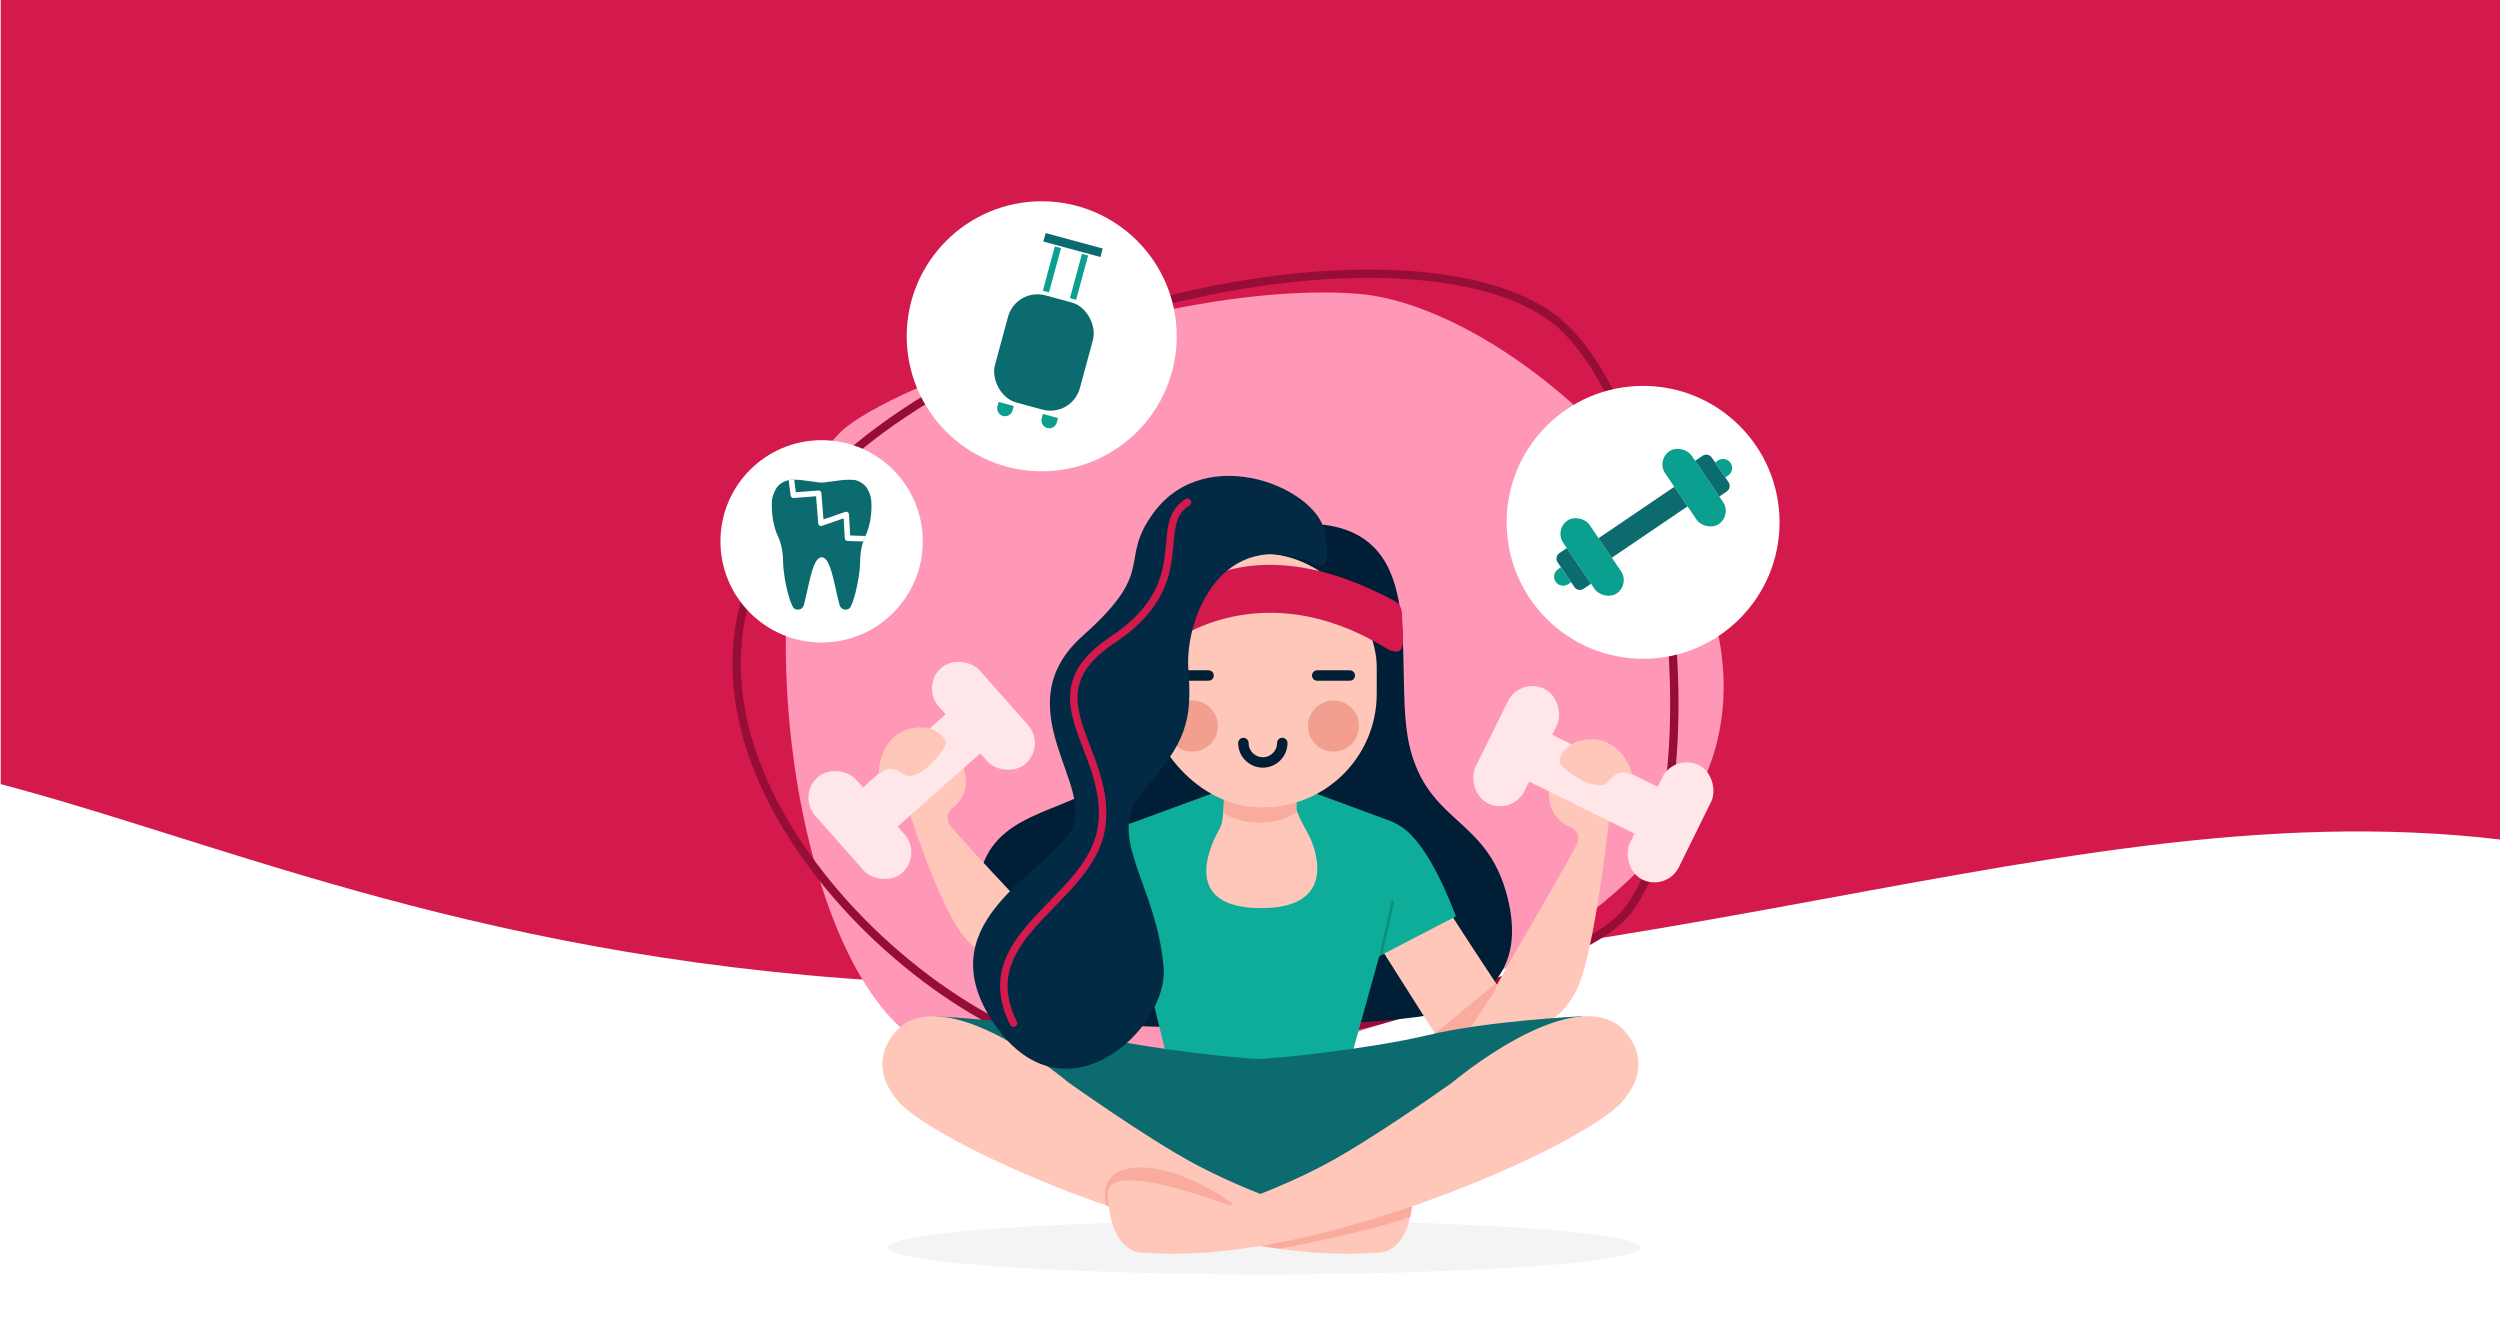 <?xml version="1.0" encoding="UTF-8"?>
<svg id="Laag_1" data-name="Laag 1" xmlns="http://www.w3.org/2000/svg" xmlns:xlink="http://www.w3.org/1999/xlink" viewBox="0 0 450 240">
  <defs>
    <style>
      .cls-1, .cls-2, .cls-3, .cls-4, .cls-5 {
        fill: none;
      }

      .cls-6 {
        fill: #1d1d1b;
        opacity: .05;
      }

      .cls-2 {
        stroke: #fff;
        stroke-linejoin: round;
      }

      .cls-2, .cls-4, .cls-7, .cls-5 {
        stroke-linecap: round;
      }

      .cls-3 {
        stroke: #960e38;
        stroke-width: 1.5px;
      }

      .cls-3, .cls-4, .cls-7, .cls-5 {
        stroke-miterlimit: 10;
      }

      .cls-8 {
        clip-path: url(#clippath);
      }

      .cls-9, .cls-10 {
        fill: #f9ac9d;
      }

      .cls-11 {
        fill: #032a44;
      }

      .cls-12 {
        fill: #001f37;
      }

      .cls-13, .cls-14, .cls-15, .cls-16 {
        fill: #fff;
      }

      .cls-17 {
        fill: #ffe7e9;
      }

      .cls-18 {
        fill: #f29f8f;
      }

      .cls-19, .cls-20 {
        fill: #ffc7b9;
      }

      .cls-21 {
        fill: #ff97b7;
      }

      .cls-22 {
        fill: #d41a4d;
      }

      .cls-23 {
        fill: #0ead9a;
      }

      .cls-24 {
        fill: #0a9f8e;
      }

      .cls-25 {
        fill: #0b6b6f;
      }

      .cls-4 {
        stroke: #d41a4d;
        stroke-width: 1.34px;
      }

      .cls-7 {
        fill: #383838;
        stroke: #0c8e7b;
        stroke-width: .47px;
      }

      .cls-5 {
        stroke: #001f37;
        stroke-width: 1.88px;
      }

      .cls-26 {
        clip-path: url(#clippath-4);
      }

      .cls-27 {
        clip-path: url(#clippath-2);
      }

      .cls-28 {
        clip-path: url(#clippath-7);
      }

      .cls-29 {
        clip-path: url(#clippath-8);
      }

      .cls-30 {
        clip-path: url(#clippath-6);
      }

      .cls-31 {
        clip-path: url(#clippath-5);
      }

      .cls-32 {
        filter: url(#drop-shadow-8);
      }

      .cls-14 {
        filter: url(#drop-shadow-5);
      }

      .cls-15 {
        filter: url(#drop-shadow-7);
      }

      .cls-16 {
        filter: url(#drop-shadow-6);
      }

      .cls-10, .cls-20 {
        fill-rule: evenodd;
      }
    </style>
    <filter id="drop-shadow-5" filterUnits="userSpaceOnUse">
      <feOffset dx="0" dy="0"/>
      <feGaussianBlur result="blur" stdDeviation="12.28"/>
      <feFlood flood-color="#000" flood-opacity=".08"/>
      <feComposite in2="blur" operator="in"/>
      <feComposite in="SourceGraphic"/>
    </filter>
    <clipPath id="clippath">
      <rect class="cls-1" x="-470.32" y=".44" width="450" height="239.98"/>
    </clipPath>
    <filter id="drop-shadow-6" filterUnits="userSpaceOnUse">
      <feOffset dx="0" dy="0"/>
      <feGaussianBlur result="blur-2" stdDeviation="12.28"/>
      <feFlood flood-color="#000" flood-opacity=".08"/>
      <feComposite in2="blur-2" operator="in"/>
      <feComposite in="SourceGraphic"/>
    </filter>
    <clipPath id="clippath-2">
      <rect class="cls-1" x=".13" y="-.15" width="450" height="239.98"/>
    </clipPath>
    <filter id="drop-shadow-7" filterUnits="userSpaceOnUse">
      <feOffset dx="0" dy="0"/>
      <feGaussianBlur result="blur-3" stdDeviation="12.4"/>
      <feFlood flood-color="#000" flood-opacity=".08"/>
      <feComposite in2="blur-3" operator="in"/>
      <feComposite in="SourceGraphic"/>
    </filter>
    <clipPath id="clippath-4">
      <rect class="cls-1" x="470.39" y="-.52" width="450" height="239.98"/>
    </clipPath>
    <clipPath id="clippath-5">
      <path class="cls-1" d="M220.29,142.3s.21,5.24-.78,6.93c-.99,1.69-7.84,14.23,7.51,14.23s8.62-13.04,8.62-13.04c0,0-2.31-4.04-2.31-4.95s.17-3.47,.17-3.47l-13.2,.29Z"/>
    </clipPath>
    <clipPath id="clippath-6">
      <path class="cls-1" d="M220.29,142.3s.21,5.24-.78,6.93c-.99,1.69-7.84,14.23,7.51,14.23s8.62-13.04,8.62-13.04c0,0-2.31-4.04-2.31-4.95s.17-3.47,.17-3.47l-13.2,.29Z"/>
    </clipPath>
    <clipPath id="clippath-7">
      <path class="cls-1" d="M162.36,184.58s-7.48,5.72-.69,13.65c6.79,7.93,55.54,29.84,85.97,27.23,0,0,6.1,1.07,6.71-10.45,.36-6.75-21.82,1.98-21.82,1.98,0,0-8.7-2.82-17.32-7.4-8.62-4.58-22.96-14.8-22.96-14.8,0,0-20.29-17.16-29.9-10.22Z"/>
    </clipPath>
    <filter id="drop-shadow-8" filterUnits="userSpaceOnUse">
      <feOffset dx="0" dy="0"/>
      <feGaussianBlur result="blur-4" stdDeviation="4.68"/>
      <feFlood flood-color="#000" flood-opacity=".05"/>
      <feComposite in2="blur-4" operator="in"/>
      <feComposite in="SourceGraphic"/>
    </filter>
    <clipPath id="clippath-8">
      <path class="cls-25" d="M155.65,96.77s-.83,1.69-.83,4.36c0,1.98-.76,6.19-1.69,8.07-.43,.83-1.69,.68-1.98-.22-.9-3.13-1.55-8.7-3.24-8.66-1.73-.04-2.34,5.53-3.24,8.66-.29,.9-1.55,1.04-1.98,.22-.97-1.87-1.73-6.09-1.73-8.07,0-2.67-.83-4.36-.83-4.36-1.15-2.38-1.26-4.97-1.19-6.59,.07-.94,.58-2.09,1.04-2.63,.09-.11,.2-.21,.32-.32,.66-.56,1.51-.87,2.37-.88,.61-.01,1.36,.02,1.99,.12l2.73,.36c.34,.04,.68,.04,1.01,0l2.74-.36c.9-.14,2.16-.14,2.74-.07,.61,.11,1.48,.61,1.94,1.15,.47,.54,.97,1.69,1.01,2.63,.11,1.62,0,4.21-1.19,6.59h0Z"/>
    </clipPath>
  </defs>
  <rect class="cls-14" x="-470" y="-.07" width="450" height="240.54"/>
  <g class="cls-8">
    <path class="cls-22" d="M-544.9,139.92c-511.96,146.79-136.68-1336.95,820.14-686.1,406.49,276.5,24.96,892.29-193.48,739.39-98.16-68.7-167.43-38.2-272.77-22.42-216.46,32.42-266.19-56.01-353.88-30.87Z"/>
  </g>
  <rect class="cls-16" x=".45" y="-.66" width="450" height="240.54"/>
  <g class="cls-27">
    <path class="cls-22" d="M-74.46,139.33c-511.96,146.79-136.68-1336.95,820.14-686.1,406.49,276.5,24.96,892.29-193.48,739.39-98.16-68.7-167.43-38.2-272.77-22.42C62.97,202.62,13.23,114.19-74.46,139.33Z"/>
  </g>
  <rect class="cls-15" x="470.39" y="-.8" width="450" height="240.54"/>
  <g class="cls-26">
    <path class="cls-22" d="M395.8,138.97c-511.96,146.79-136.68-1336.95,820.14-686.1,406.49,276.5,24.96,892.29-193.48,739.39-98.16-68.7-167.43-38.2-272.77-22.42-216.46,32.42-266.19-56.01-353.88-30.87Z"/>
  </g>
  <g>
    <path class="cls-21" d="M152.41,76.81c-17.88,13.89-13.1,85.08,8.6,107.12,21.71,22.04,108.39,6.65,140-34.11,31.61-40.75-25.39-94.42-56.47-96.93-31.08-2.51-80.38,14.79-92.13,23.91Z"/>
    <path class="cls-3" d="M290.3,166.59c17.92-13.83,13.36-85.04-8.28-107.15-21.64-22.11-108.37-6.97-140.1,33.69-31.74,40.66,25.11,94.5,56.18,97.09,31.07,2.6,80.42-14.55,92.2-23.64Z"/>
  </g>
  <g>
    <circle class="cls-13" cx="295.76" cy="94.02" r="24.56"/>
    <g>
      <rect class="cls-24" x="302.07" y="79.87" width="5.73" height="15.83" rx="2.87" ry="2.87" transform="translate(3.32 186.36) rotate(-34.16)"/>
      <path class="cls-25" d="M307.07,81.5h1.62c.66,0,1.19,.54,1.19,1.19v5.38c0,.66-.54,1.19-1.19,1.19h-1.62v-7.77h0Z" transform="translate(5.27 187.93) rotate(-34.16)"/>
      <path class="cls-24" d="M309.44,82.33h.63c.9,0,1.63,.73,1.63,1.63h0c0,.9-.73,1.63-1.63,1.63h-.63v-3.27h0Z" transform="translate(6.43 188.87) rotate(-34.16)"/>
      <rect class="cls-24" x="283.71" y="92.33" width="5.73" height="15.83" rx="2.87" ry="2.87" transform="translate(580 22.29) rotate(145.84)"/>
      <path class="cls-25" d="M281.63,98.76h1.62c.66,0,1.19,.54,1.19,1.19v5.38c0,.66-.54,1.19-1.19,1.19h-1.62v-7.77h0Z" transform="translate(574.88 28.66) rotate(145.84)"/>
      <path class="cls-24" d="M279.81,102.43h.63c.9,0,1.63,.73,1.63,1.63h0c0,.9-.73,1.63-1.63,1.63h-.63v-3.27h0Z" transform="translate(571.85 32.44) rotate(145.84)"/>
      <rect class="cls-25" x="287.51" y="91.89" width="16.48" height="4.25" transform="translate(-1.77 182.28) rotate(-34.16)"/>
    </g>
  </g>
  <ellipse class="cls-6" cx="227.55" cy="224.54" rx="67.74" ry="4.84"/>
  <path class="cls-12" d="M199.85,139.63c-6.31,6.53-19.52,5.84-23.02,16.26-3.5,10.42,.3,27.26,24.62,28.63,24.32,1.37,49.44-.69,55.35-1.72,5.91-1.03,18.12-4.81,14.81-20.16-3.3-15.35-13.81-13.86-17.62-27.26-3.8-13.4,4.1-38.14-15.41-40.89-15.71-1.6-23.12,27.6-38.74,45.13Z"/>
  <path class="cls-23" d="M235.9,142.47l14.52,5.37c2.71,.99,3.41,4.01,2.7,6.81l-11.55,41.55h-30.09l-10.43-42.42c-.44-1.95,.52-4.79,2.37-5.53l15.7-5.77h16.79Z"/>
  <path class="cls-19" d="M245.38,165.66l19.88,31.41c1.65,3.1,5.35,4.49,8.63,3.26h0c3.95-1.48,5.71-6.08,3.75-9.81-4.16-7.95-15.51-23.61-19.77-31.55-2.07-3.87-7.13-4.94-10.59-2.25h0c-2.73,2.12-3.53,5.89-1.9,8.94Z"/>
  <path class="cls-23" d="M250.95,148.24s4.96,.45,11.12,16.7l-14.41,7.48-6.29-13.35,9.58-10.83Z"/>
  <line class="cls-7" x1="248.65" y1="171.59" x2="250.68" y2="162.37"/>
  <path class="cls-19" d="M207.75,164.73l-15.17,33.94c-1.19,3.3-4.65,5.21-8.08,4.46h0c-4.12-.9-6.52-5.2-5.12-9.17,2.98-8.46,11.97-25.59,15.04-34.06,1.5-4.13,6.35-5.91,10.16-3.74h0c3,1.71,4.34,5.33,3.16,8.57Z"/>
  <path class="cls-23" d="M203.42,148.24s-4.96,.45-11.12,16.7l14.41,7.48,4.69-13.94-7.98-10.24Z"/>
  <line class="cls-7" x1="205.28" y1="171.59" x2="203.25" y2="162.37"/>
  <g>
    <path class="cls-19" d="M220.29,142.3s.21,5.24-.78,6.93c-.99,1.69-7.84,14.23,7.51,14.23s8.62-13.04,8.62-13.04c0,0-2.31-4.04-2.31-4.95s.17-3.47,.17-3.47l-13.2,.29Z"/>
    <g class="cls-31">
      <path class="cls-9" d="M218.97,140.73v4.65s2.48,2.7,7.81,2.7,7.7-2.81,7.7-2.81v-4.54h-15.51Z"/>
    </g>
  </g>
  <g>
    <path class="cls-1" d="M220.29,142.3s.21,5.24-.78,6.93c-.99,1.69-7.84,14.23,7.51,14.23s8.62-13.04,8.62-13.04c0,0-2.31-4.04-2.31-4.95s.17-3.47,.17-3.47l-13.2,.29Z"/>
    <g class="cls-30">
      <path class="cls-1" d="M218.97,140.73v4.65s2.48,2.7,7.81,2.7,7.7-2.81,7.7-2.81v-4.54h-15.51Z"/>
    </g>
  </g>
  <rect class="cls-19" x="206.56" y="99.67" width="41.25" height="45.64" rx="20.42" ry="20.42"/>
  <polygon class="cls-10" points="269.56 177.65 262.26 188.61 258.27 186.03 269.25 176.99 269.56 177.65"/>
  <g>
    <path class="cls-5" d="M230.81,133.74c0,1.93-1.57,3.5-3.5,3.5s-3.5-1.57-3.5-3.5"/>
    <circle class="cls-18" cx="214.61" cy="130.69" r="4.6"/>
    <circle class="cls-18" cx="240.03" cy="130.69" r="4.6"/>
  </g>
  <line class="cls-5" x1="237.1" y1="121.59" x2="242.96" y2="121.59"/>
  <line class="cls-5" x1="211.68" y1="121.59" x2="217.54" y2="121.59"/>
  <path class="cls-20" d="M290.65,137.69c-.11,.45-7.51-2.28-8.51-1.49-1,.79-1.34,1.84-.89,2.33,.45,.49,1.35,.05,1.35,.05,2.42-1.75,4.64-.33,4.91,1.7,.26,2.03-1.03,4.35-3.55,4.38-2.52,.03-2.93-2.55-2.93-3.42,0-.87-.02-1.77-.9-1.81-.88-.05-1,.82-1,.82-1.7,7.13,3.73,8.7,3.73,8.7,0,0,1.58,.84,1.15,2.52-.44,1.67-12.88,22.47-14.55,25.79-2.97,6.72,8.71,12.59,14.4,.75,3.89-8.1,6.91-40.76,6.79-40.31Z"/>
  <g>
    <path class="cls-25" d="M284.32,182.95s-16.47,.79-27.38,3.39c-10.91,2.59-28.15,4.27-30.44,4.27s-19.53-1.68-30.44-4.27c-10.91-2.59-27.38-3.39-27.38-3.39,0,0-11.45,.95-2.75,10.71,21.94,24.64,60.57,26.55,60.57,26.55,0,0,38.63-1.9,60.57-26.55,8.69-9.76-2.75-10.71-2.75-10.71Z"/>
    <g>
      <path class="cls-19" d="M162.36,184.58s-7.48,5.72-.69,13.65c6.79,7.93,55.54,29.84,85.97,27.23,0,0,6.1,1.07,6.71-10.45,.36-6.75-21.82,1.98-21.82,1.98,0,0-8.7-2.82-17.32-7.4-8.62-4.58-22.96-14.8-22.96-14.8,0,0-20.29-17.16-29.9-10.22Z"/>
      <g class="cls-28">
        <path class="cls-9" d="M227.88,225.24s20.29-3.66,27.16-6.71l-.69-3.51-30.59,2.97s-10.76-8.7-19.76-7.78-3.35,10.68-3.35,10.68l27.23,4.35Z"/>
      </g>
      <path class="cls-19" d="M291.38,184.58s7.48,5.72,.69,13.65c-6.79,7.93-55.54,29.84-85.97,27.23,0,0-6.1,1.07-6.71-10.45-.36-6.75,21.82,1.98,21.82,1.98,0,0,8.7-2.82,17.32-7.4,8.62-4.58,22.96-14.8,22.96-14.8,0,0,20.29-17.16,29.9-10.22Z"/>
    </g>
  </g>
  <path class="cls-22" d="M251.4,117.3c-.72,0-1.39-.32-2.07-.73-22.12-13.42-38.16-1.21-38.84-.61-1.5,1.31-3.14,2.45-4.36,.84-1.22-1.61-1.14-3.21,.35-4.53,.21-.18,13.71-20.84,44.76-3.97,.82,.44,1.13,1.52,1.14,2.49,.02,2.65,.78,6.5-.98,6.5Z"/>
  <g>
    <rect class="cls-17" x="269.17" y="136.54" width="35.66" height="9.4" rx="4.7" ry="4.7" transform="translate(92.1 -112.4) rotate(26.26)"/>
    <rect class="cls-17" x="268.02" y="122.81" width="9.82" height="22.97" rx="4.91" ry="4.91" transform="translate(87.57 -106.89) rotate(26.26)"/>
    <rect class="cls-17" x="295.81" y="136.52" width="9.82" height="22.97" rx="4.91" ry="4.91" transform="translate(96.5 -117.76) rotate(26.26)"/>
  </g>
  <path class="cls-20" d="M283.43,133.64c-.68,.25-3.65,2.54-2.43,4.05,1.22,1.51,6.74,5.19,8.54,2.97,2.51-3.09,3.95-.76,4.17-1.36s-2.77-8.37-10.28-5.67Z"/>
  <path class="cls-20" d="M160.81,136.77c.23,.4,6.65-4.17,7.82-3.68,1.17,.5,1.78,1.42,1.47,2.01-.3,.59-1.29,.4-1.29,.4-2.8-1.05-4.57,.9-4.29,2.93,.28,2.02,2.14,3.93,4.57,3.3,2.44-.63,2.15-3.23,1.93-4.07-.23-.84-.45-1.71,.39-1.99,.84-.28,1.18,.53,1.18,.53,3.51,6.43-1.31,9.37-1.31,9.37,0,0-1.3,1.23-.44,2.73,.86,1.5,13.8,15.08,16.29,17.84,4.63,5.7-4.79,12.63-13.39,2.7-5.88-6.79-13.15-32.49-12.92-32.08Z"/>
  <g>
    <rect class="cls-17" x="147.42" y="134.53" width="35.66" height="9.4" rx="4.7" ry="4.7" transform="translate(381.28 134.02) rotate(138.5)"/>
    <rect class="cls-17" x="172.1" y="117.34" width="9.82" height="22.97" rx="4.91" ry="4.91" transform="translate(394.95 108.04) rotate(138.5)"/>
    <rect class="cls-17" x="149.87" y="137.01" width="9.82" height="22.97" rx="4.91" ry="4.91" transform="translate(369.1 157.17) rotate(138.5)"/>
  </g>
  <path class="cls-20" d="M166.71,130.96c.72,.06,4.19,1.49,3.41,3.27s-5.14,6.78-7.46,5.12c-3.24-2.32-4.01,.3-4.38-.21s.47-8.81,8.43-8.17Z"/>
  <g>
    <path class="cls-11" d="M238.53,96.26c-.77-8.27-21.27-16.91-30.82-4.05-6.61,8.89,.82,10.12-12.75,22.17-14.66,13.02,2.91,27.54-2.36,35.43-5.27,7.9-26.07,16.69-13.44,34.77,12.64,18.08,31.13,.45,30.3-10.3-1.17-15.15-10.8-23.76-3.74-31.83,7.78-8.89,8.89-12.58,8.19-21.88-.7-9.3,6.08-26.1,22.48-19.2,3.51,2.13,2.35-3.45,2.14-5.12Z"/>
    <path class="cls-4" d="M213.74,90.41c-6.67,4.08,1.94,14.52-13.48,24.76-15.41,10.25-.25,19.5-1.92,33.33-1.67,13.83-23.91,19.5-15.92,35.66"/>
  </g>
  <g>
    <g class="cls-32">
      <circle class="cls-13" cx="147.89" cy="97.44" r="18.21"/>
    </g>
    <g>
      <path class="cls-25" d="M155.65,96.77s-.83,1.69-.83,4.36c0,1.98-.76,6.19-1.69,8.07-.43,.83-1.69,.68-1.98-.22-.9-3.13-1.55-8.7-3.24-8.66-1.73-.04-2.34,5.53-3.24,8.66-.29,.9-1.55,1.04-1.98,.22-.97-1.87-1.73-6.09-1.73-8.07,0-2.67-.83-4.36-.83-4.36-1.15-2.38-1.26-4.97-1.19-6.59,.07-.94,.58-2.09,1.04-2.63,.09-.11,.2-.21,.32-.32,.66-.56,1.51-.87,2.37-.88,.61-.01,1.36,.02,1.99,.12l2.73,.36c.34,.04,.68,.04,1.01,0l2.74-.36c.9-.14,2.16-.14,2.74-.07,.61,.11,1.48,.61,1.94,1.15,.47,.54,.97,1.69,1.01,2.63,.11,1.62,0,4.21-1.19,6.59h0Z"/>
      <g class="cls-29">
        <polyline class="cls-2" points="142.23 84.67 142.82 89.14 147.35 88.79 147.78 94.18 152.31 92.61 152.56 96.87 158.48 97.06"/>
      </g>
    </g>
  </g>
  <g>
    <circle class="cls-13" cx="187.51" cy="60.53" r="24.3"/>
    <g>
      <rect class="cls-25" x="179.99" y="53.45" width="15.84" height="19.99" rx="5.49" ry="5.49" transform="translate(23.15 -46.96) rotate(15.17)"/>
      <g>
        <path class="cls-24" d="M179.76,72.35l-.22,.79c-.2,.75,.24,1.52,.99,1.73s1.52-.24,1.73-.99l.22-.79-2.72-.74Z"/>
        <path class="cls-24" d="M187.73,74.52l-.22,.79c-.2,.75,.24,1.52,.99,1.73s1.52-.24,1.73-.99l.22-.79-2.72-.74Z"/>
      </g>
      <rect class="cls-25" x="187.83" y="43.32" width="10.64" height="1.58" transform="translate(18.27 -49.01) rotate(15.17)"/>
      <g>
        <rect class="cls-24" x="188.77" y="44.37" width="1.15" height="8.25" transform="translate(19.29 -47.86) rotate(15.17)"/>
        <rect class="cls-24" x="193.65" y="45.7" width="1.15" height="8.25" transform="translate(19.81 -49.09) rotate(15.17)"/>
      </g>
    </g>
  </g>
</svg>
